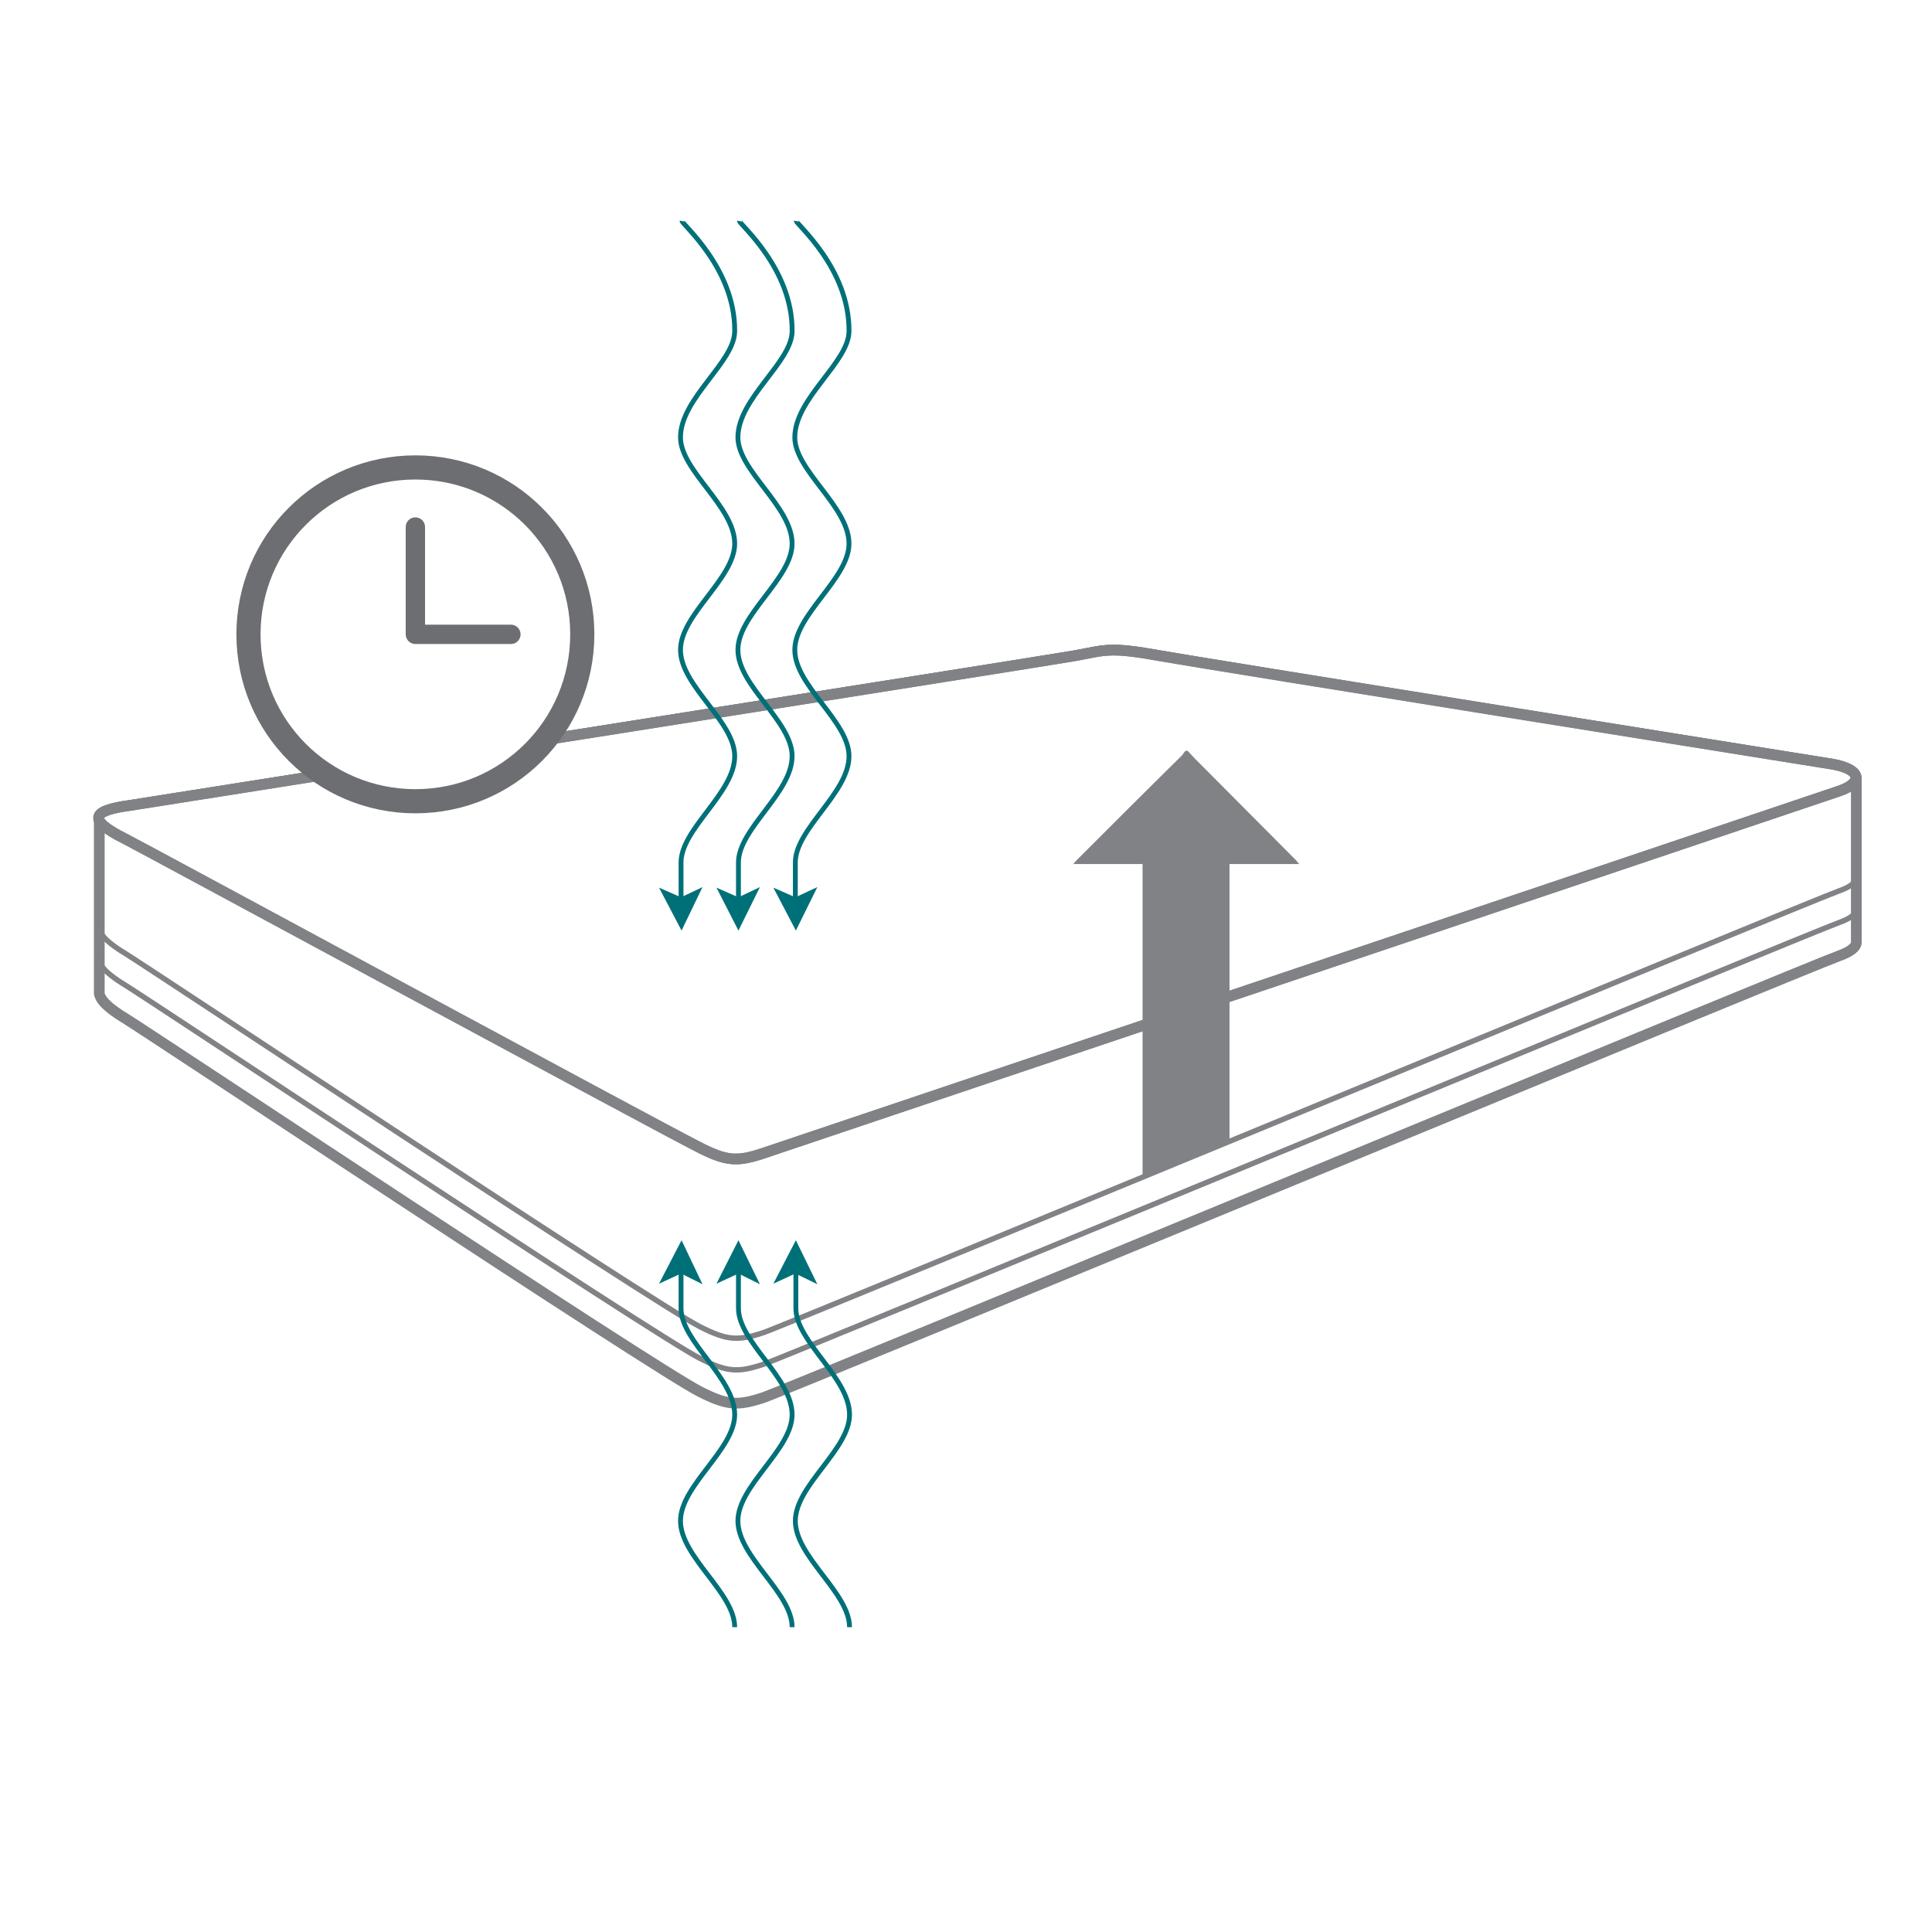 <?xml version="1.0" encoding="utf-8"?>
<!-- Generator: Adobe Illustrator 23.0.2, SVG Export Plug-In . SVG Version: 6.00 Build 0)  -->
<svg version="1.1" xmlns="http://www.w3.org/2000/svg" xmlns:xlink="http://www.w3.org/1999/xlink" x="0px" y="0px"
	 viewBox="0 0 360 360" style="enable-background:new 0 0 360 360;" xml:space="preserve">
<style type="text/css">
	.st0{fill:none;}
	.st1{fill:none;stroke:#D1D3D4;stroke-width:0.3;stroke-linecap:square;stroke-linejoin:bevel;}
	.st2{fill:#FFFFFF;stroke:#808285;stroke-width:2;stroke-miterlimit:10;}
	.st3{fill:none;stroke:#808285;stroke-miterlimit:10;}
	.st4{fill:url(#SVGID_2_);stroke:#808285;stroke-width:2;stroke-miterlimit:10;}
	.st5{fill-rule:evenodd;clip-rule:evenodd;fill:#808285;}
	.st6{fill:#FFFFFF;stroke:#6D6E71;stroke-width:4.5;stroke-miterlimit:10;}
	.st7{fill:none;stroke:#6D6E71;stroke-width:3.6;stroke-linecap:round;stroke-linejoin:round;stroke-miterlimit:10;}
	.st8{fill:none;stroke:#007078;stroke-width:0.903;stroke-miterlimit:10;}
	.st9{fill:#007078;}
</style>
<pattern  y="360" width="72" height="72" patternUnits="userSpaceOnUse" id="SVGID_1_" viewBox="72.2 -144.2 72 72" style="overflow:visible;">
	<g>
		<rect x="72.2" y="-144.2" class="st0" width="72" height="72"/>
		<g>
			<rect x="72.2" y="-144.2" class="st0" width="72" height="72"/>
			<g>
				<rect x="72.2" y="-144.2" class="st0" width="72" height="72"/>
				<g>
					<rect x="72.2" y="-144.2" class="st0" width="72" height="72"/>
					<g>
						<line class="st1" x1="144.2" y1="-144.2" x2="216.2" y2="-216.2"/>
						<line class="st1" x1="216.2" y1="-144.2" x2="144.2" y2="-216.2"/>
						<line class="st1" x1="210.2" y1="-144.2" x2="141.2" y2="-213.2"/>
						<line class="st1" x1="204.2" y1="-144.2" x2="141.2" y2="-207.2"/>
						<line class="st1" x1="198.2" y1="-144.2" x2="141.2" y2="-201.2"/>
						<line class="st1" x1="192.2" y1="-144.2" x2="141.2" y2="-195.2"/>
						<line class="st1" x1="186.2" y1="-144.2" x2="141.2" y2="-189.2"/>
						<line class="st1" x1="180.2" y1="-144.2" x2="141.2" y2="-183.2"/>
						<line class="st1" x1="174.2" y1="-144.2" x2="141.2" y2="-177.2"/>
						<line class="st1" x1="168.2" y1="-144.2" x2="141.2" y2="-171.2"/>
						<line class="st1" x1="162.2" y1="-144.2" x2="141.2" y2="-165.2"/>
						<line class="st1" x1="156.2" y1="-144.2" x2="141.2" y2="-159.2"/>
						<line class="st1" x1="150.2" y1="-144.2" x2="141.2" y2="-153.3"/>
						<line class="st1" x1="144.2" y1="-144.2" x2="141.2" y2="-147.3"/>
					</g>
					<g>
						<line class="st1" x1="72.2" y1="-144.2" x2="144.2" y2="-216.2"/>
						<line class="st1" x1="78.2" y1="-144.2" x2="147.2" y2="-213.2"/>
						<line class="st1" x1="84.2" y1="-144.2" x2="147.2" y2="-207.2"/>
						<line class="st1" x1="90.2" y1="-144.2" x2="147.2" y2="-201.2"/>
						<line class="st1" x1="96.2" y1="-144.2" x2="147.2" y2="-195.2"/>
						<line class="st1" x1="102.2" y1="-144.2" x2="147.2" y2="-189.2"/>
						<line class="st1" x1="108.2" y1="-144.2" x2="147.2" y2="-183.2"/>
						<line class="st1" x1="114.2" y1="-144.2" x2="147.2" y2="-177.2"/>
						<line class="st1" x1="120.2" y1="-144.2" x2="147.2" y2="-171.2"/>
						<line class="st1" x1="126.2" y1="-144.2" x2="147.2" y2="-165.2"/>
						<line class="st1" x1="132.2" y1="-144.2" x2="147.3" y2="-159.2"/>
						<line class="st1" x1="138.2" y1="-144.2" x2="147.3" y2="-153.3"/>
						<line class="st1" x1="144.2" y1="-144.2" x2="147.3" y2="-147.3"/>
						<line class="st1" x1="144.2" y1="-144.2" x2="72.2" y2="-216.2"/>
						<line class="st1" x1="138.2" y1="-144.2" x2="69.2" y2="-213.2"/>
						<line class="st1" x1="132.2" y1="-144.2" x2="69.2" y2="-207.2"/>
						<line class="st1" x1="126.2" y1="-144.2" x2="69.2" y2="-201.2"/>
						<line class="st1" x1="120.2" y1="-144.2" x2="69.2" y2="-195.2"/>
						<line class="st1" x1="114.2" y1="-144.2" x2="69.2" y2="-189.2"/>
						<line class="st1" x1="108.2" y1="-144.2" x2="69.2" y2="-183.2"/>
						<line class="st1" x1="102.2" y1="-144.2" x2="69.2" y2="-177.2"/>
						<line class="st1" x1="96.2" y1="-144.2" x2="69.2" y2="-171.2"/>
						<line class="st1" x1="90.2" y1="-144.2" x2="69.2" y2="-165.2"/>
						<line class="st1" x1="84.2" y1="-144.2" x2="69.2" y2="-159.2"/>
						<line class="st1" x1="78.2" y1="-144.2" x2="69.2" y2="-153.3"/>
						<line class="st1" x1="72.2" y1="-144.2" x2="69.2" y2="-147.3"/>
					</g>
					<g>
						<line class="st1" x1="0.2" y1="-144.2" x2="72.2" y2="-216.2"/>
						<line class="st1" x1="6.2" y1="-144.2" x2="75.2" y2="-213.2"/>
						<line class="st1" x1="12.2" y1="-144.2" x2="75.2" y2="-207.2"/>
						<line class="st1" x1="18.2" y1="-144.2" x2="75.2" y2="-201.2"/>
						<line class="st1" x1="24.2" y1="-144.2" x2="75.2" y2="-195.2"/>
						<line class="st1" x1="30.2" y1="-144.2" x2="75.2" y2="-189.2"/>
						<line class="st1" x1="36.2" y1="-144.2" x2="75.2" y2="-183.2"/>
						<line class="st1" x1="42.2" y1="-144.2" x2="75.2" y2="-177.2"/>
						<line class="st1" x1="48.2" y1="-144.2" x2="75.2" y2="-171.2"/>
						<line class="st1" x1="54.2" y1="-144.2" x2="75.2" y2="-165.2"/>
						<line class="st1" x1="60.2" y1="-144.2" x2="75.3" y2="-159.2"/>
						<line class="st1" x1="66.2" y1="-144.2" x2="75.3" y2="-153.3"/>
						<line class="st1" x1="72.2" y1="-144.2" x2="75.3" y2="-147.3"/>
						<line class="st1" x1="72.2" y1="-144.2" x2="0.2" y2="-216.2"/>
					</g>
					<g>
						<line class="st1" x1="144.2" y1="-72.2" x2="216.2" y2="-144.2"/>
						<line class="st1" x1="141.2" y1="-75.2" x2="210.2" y2="-144.2"/>
						<line class="st1" x1="141.2" y1="-81.2" x2="204.2" y2="-144.2"/>
						<line class="st1" x1="141.2" y1="-87.2" x2="198.2" y2="-144.2"/>
						<line class="st1" x1="141.2" y1="-93.2" x2="192.2" y2="-144.2"/>
						<line class="st1" x1="141.2" y1="-99.2" x2="186.2" y2="-144.2"/>
						<line class="st1" x1="141.2" y1="-105.2" x2="180.2" y2="-144.2"/>
						<line class="st1" x1="141.2" y1="-111.2" x2="174.2" y2="-144.2"/>
						<line class="st1" x1="141.2" y1="-117.2" x2="168.2" y2="-144.2"/>
						<line class="st1" x1="141.2" y1="-123.2" x2="162.2" y2="-144.2"/>
						<line class="st1" x1="141.2" y1="-129.2" x2="156.2" y2="-144.2"/>
						<line class="st1" x1="141.2" y1="-135.2" x2="150.2" y2="-144.2"/>
						<line class="st1" x1="141.2" y1="-141.2" x2="144.2" y2="-144.2"/>
						<line class="st1" x1="216.2" y1="-72.2" x2="144.2" y2="-144.2"/>
						<line class="st1" x1="210.2" y1="-72.2" x2="141.2" y2="-141.2"/>
						<line class="st1" x1="204.2" y1="-72.2" x2="141.2" y2="-135.2"/>
						<line class="st1" x1="198.2" y1="-72.2" x2="141.2" y2="-129.2"/>
						<line class="st1" x1="192.2" y1="-72.2" x2="141.2" y2="-123.2"/>
						<line class="st1" x1="186.2" y1="-72.2" x2="141.2" y2="-117.2"/>
						<line class="st1" x1="180.2" y1="-72.2" x2="141.2" y2="-111.2"/>
						<line class="st1" x1="174.2" y1="-72.2" x2="141.2" y2="-105.2"/>
						<line class="st1" x1="168.2" y1="-72.2" x2="141.2" y2="-99.2"/>
						<line class="st1" x1="162.2" y1="-72.2" x2="141.2" y2="-93.2"/>
						<line class="st1" x1="156.2" y1="-72.2" x2="141.2" y2="-87.2"/>
						<line class="st1" x1="150.2" y1="-72.2" x2="141.2" y2="-81.3"/>
						<line class="st1" x1="144.2" y1="-72.2" x2="141.2" y2="-75.3"/>
					</g>
					<g>
						<line class="st1" x1="72.2" y1="-72.2" x2="144.2" y2="-144.2"/>
						<line class="st1" x1="69.2" y1="-75.2" x2="138.2" y2="-144.2"/>
						<line class="st1" x1="69.2" y1="-81.2" x2="132.2" y2="-144.2"/>
						<line class="st1" x1="69.2" y1="-87.2" x2="126.2" y2="-144.2"/>
						<line class="st1" x1="69.2" y1="-93.2" x2="120.2" y2="-144.2"/>
						<line class="st1" x1="69.2" y1="-99.2" x2="114.2" y2="-144.2"/>
						<line class="st1" x1="69.2" y1="-105.2" x2="108.2" y2="-144.2"/>
						<line class="st1" x1="69.2" y1="-111.2" x2="102.2" y2="-144.2"/>
						<line class="st1" x1="69.2" y1="-117.2" x2="96.2" y2="-144.2"/>
						<line class="st1" x1="69.2" y1="-123.2" x2="90.2" y2="-144.2"/>
						<line class="st1" x1="69.2" y1="-129.2" x2="84.2" y2="-144.2"/>
						<line class="st1" x1="69.2" y1="-135.2" x2="78.2" y2="-144.2"/>
						<line class="st1" x1="69.2" y1="-141.2" x2="72.2" y2="-144.2"/>
						<line class="st1" x1="78.2" y1="-72.2" x2="147.2" y2="-141.2"/>
						<line class="st1" x1="84.2" y1="-72.2" x2="147.2" y2="-135.2"/>
						<line class="st1" x1="90.2" y1="-72.2" x2="147.2" y2="-129.2"/>
						<line class="st1" x1="96.2" y1="-72.2" x2="147.2" y2="-123.2"/>
						<line class="st1" x1="102.2" y1="-72.2" x2="147.2" y2="-117.2"/>
						<line class="st1" x1="108.2" y1="-72.2" x2="147.2" y2="-111.2"/>
						<line class="st1" x1="114.2" y1="-72.2" x2="147.2" y2="-105.2"/>
						<line class="st1" x1="120.2" y1="-72.2" x2="147.2" y2="-99.2"/>
						<line class="st1" x1="126.2" y1="-72.2" x2="147.2" y2="-93.2"/>
						<line class="st1" x1="132.2" y1="-72.2" x2="147.3" y2="-87.2"/>
						<line class="st1" x1="138.2" y1="-72.2" x2="147.3" y2="-81.3"/>
						<line class="st1" x1="144.2" y1="-72.2" x2="147.3" y2="-75.3"/>
						<line class="st1" x1="144.2" y1="-72.2" x2="72.2" y2="-144.2"/>
						<line class="st1" x1="138.2" y1="-72.2" x2="69.2" y2="-141.2"/>
						<line class="st1" x1="132.2" y1="-72.2" x2="69.2" y2="-135.2"/>
						<line class="st1" x1="126.2" y1="-72.2" x2="69.2" y2="-129.2"/>
						<line class="st1" x1="120.2" y1="-72.2" x2="69.2" y2="-123.2"/>
						<line class="st1" x1="114.2" y1="-72.2" x2="69.2" y2="-117.2"/>
						<line class="st1" x1="108.2" y1="-72.2" x2="69.2" y2="-111.2"/>
						<line class="st1" x1="102.2" y1="-72.2" x2="69.2" y2="-105.2"/>
						<line class="st1" x1="96.2" y1="-72.2" x2="69.2" y2="-99.2"/>
						<line class="st1" x1="90.2" y1="-72.2" x2="69.2" y2="-93.2"/>
						<line class="st1" x1="84.2" y1="-72.2" x2="69.2" y2="-87.2"/>
						<line class="st1" x1="78.2" y1="-72.2" x2="69.2" y2="-81.3"/>
						<line class="st1" x1="72.2" y1="-72.2" x2="69.2" y2="-75.3"/>
						<line class="st1" x1="147.2" y1="-75.2" x2="78.2" y2="-144.2"/>
						<line class="st1" x1="147.2" y1="-81.2" x2="84.2" y2="-144.2"/>
						<line class="st1" x1="147.2" y1="-87.2" x2="90.2" y2="-144.2"/>
						<line class="st1" x1="147.2" y1="-93.2" x2="96.2" y2="-144.2"/>
						<line class="st1" x1="147.2" y1="-99.2" x2="102.2" y2="-144.2"/>
						<line class="st1" x1="147.2" y1="-105.2" x2="108.2" y2="-144.2"/>
						<line class="st1" x1="147.2" y1="-111.2" x2="114.2" y2="-144.2"/>
						<line class="st1" x1="147.2" y1="-117.2" x2="120.2" y2="-144.2"/>
						<line class="st1" x1="147.2" y1="-123.2" x2="126.2" y2="-144.2"/>
						<line class="st1" x1="147.3" y1="-129.2" x2="132.2" y2="-144.2"/>
						<line class="st1" x1="147.3" y1="-135.2" x2="138.2" y2="-144.2"/>
						<line class="st1" x1="147.3" y1="-141.2" x2="144.2" y2="-144.2"/>
					</g>
					<g>
						<line class="st1" x1="0.2" y1="-72.2" x2="72.2" y2="-144.2"/>
						<line class="st1" x1="6.2" y1="-72.2" x2="75.2" y2="-141.2"/>
						<line class="st1" x1="12.2" y1="-72.2" x2="75.2" y2="-135.2"/>
						<line class="st1" x1="18.2" y1="-72.2" x2="75.2" y2="-129.2"/>
						<line class="st1" x1="24.2" y1="-72.2" x2="75.2" y2="-123.2"/>
						<line class="st1" x1="30.2" y1="-72.2" x2="75.2" y2="-117.2"/>
						<line class="st1" x1="36.2" y1="-72.2" x2="75.2" y2="-111.2"/>
						<line class="st1" x1="42.2" y1="-72.2" x2="75.2" y2="-105.2"/>
						<line class="st1" x1="48.2" y1="-72.2" x2="75.2" y2="-99.2"/>
						<line class="st1" x1="54.2" y1="-72.2" x2="75.2" y2="-93.2"/>
						<line class="st1" x1="60.2" y1="-72.2" x2="75.3" y2="-87.2"/>
						<line class="st1" x1="66.2" y1="-72.2" x2="75.3" y2="-81.3"/>
						<line class="st1" x1="72.2" y1="-72.2" x2="75.3" y2="-75.3"/>
						<line class="st1" x1="72.2" y1="-72.2" x2="0.2" y2="-144.2"/>
						<line class="st1" x1="75.2" y1="-75.2" x2="6.2" y2="-144.2"/>
						<line class="st1" x1="75.2" y1="-81.2" x2="12.2" y2="-144.2"/>
						<line class="st1" x1="75.2" y1="-87.2" x2="18.2" y2="-144.2"/>
						<line class="st1" x1="75.2" y1="-93.2" x2="24.2" y2="-144.2"/>
						<line class="st1" x1="75.2" y1="-99.2" x2="30.2" y2="-144.2"/>
						<line class="st1" x1="75.2" y1="-105.2" x2="36.2" y2="-144.2"/>
						<line class="st1" x1="75.2" y1="-111.2" x2="42.2" y2="-144.2"/>
						<line class="st1" x1="75.2" y1="-117.2" x2="48.2" y2="-144.2"/>
						<line class="st1" x1="75.2" y1="-123.2" x2="54.2" y2="-144.2"/>
						<line class="st1" x1="75.3" y1="-129.2" x2="60.2" y2="-144.2"/>
						<line class="st1" x1="75.3" y1="-135.2" x2="66.2" y2="-144.2"/>
						<line class="st1" x1="75.3" y1="-141.2" x2="72.2" y2="-144.2"/>
					</g>
					<g>
						<line class="st1" x1="144.2" y1="-0.2" x2="216.2" y2="-72.2"/>
						<line class="st1" x1="141.2" y1="-3.2" x2="210.2" y2="-72.2"/>
						<line class="st1" x1="141.2" y1="-9.2" x2="204.2" y2="-72.2"/>
						<line class="st1" x1="141.2" y1="-15.2" x2="198.2" y2="-72.2"/>
						<line class="st1" x1="141.2" y1="-21.2" x2="192.2" y2="-72.2"/>
						<line class="st1" x1="141.2" y1="-27.2" x2="186.2" y2="-72.2"/>
						<line class="st1" x1="141.2" y1="-33.2" x2="180.2" y2="-72.2"/>
						<line class="st1" x1="141.2" y1="-39.2" x2="174.2" y2="-72.2"/>
						<line class="st1" x1="141.2" y1="-45.2" x2="168.2" y2="-72.2"/>
						<line class="st1" x1="141.2" y1="-51.2" x2="162.2" y2="-72.2"/>
						<line class="st1" x1="141.2" y1="-57.2" x2="156.2" y2="-72.2"/>
						<line class="st1" x1="141.2" y1="-63.2" x2="150.2" y2="-72.2"/>
						<line class="st1" x1="141.2" y1="-69.2" x2="144.2" y2="-72.2"/>
						<line class="st1" x1="216.2" y1="-0.2" x2="144.2" y2="-72.2"/>
					</g>
					<g>
						<line class="st1" x1="72.2" y1="-0.2" x2="144.2" y2="-72.2"/>
						<line class="st1" x1="69.2" y1="-3.2" x2="138.2" y2="-72.2"/>
						<line class="st1" x1="69.2" y1="-9.2" x2="132.2" y2="-72.2"/>
						<line class="st1" x1="69.2" y1="-15.2" x2="126.2" y2="-72.2"/>
						<line class="st1" x1="69.2" y1="-21.2" x2="120.2" y2="-72.2"/>
						<line class="st1" x1="69.2" y1="-27.2" x2="114.2" y2="-72.2"/>
						<line class="st1" x1="69.2" y1="-33.2" x2="108.2" y2="-72.2"/>
						<line class="st1" x1="69.2" y1="-39.2" x2="102.2" y2="-72.2"/>
						<line class="st1" x1="69.2" y1="-45.2" x2="96.2" y2="-72.2"/>
						<line class="st1" x1="69.2" y1="-51.2" x2="90.2" y2="-72.2"/>
						<line class="st1" x1="69.2" y1="-57.2" x2="84.2" y2="-72.2"/>
						<line class="st1" x1="69.2" y1="-63.2" x2="78.2" y2="-72.2"/>
						<line class="st1" x1="69.2" y1="-69.2" x2="72.2" y2="-72.2"/>
						<line class="st1" x1="144.2" y1="-0.2" x2="72.2" y2="-72.2"/>
						<line class="st1" x1="147.2" y1="-3.2" x2="78.2" y2="-72.2"/>
						<line class="st1" x1="147.2" y1="-9.2" x2="84.2" y2="-72.2"/>
						<line class="st1" x1="147.2" y1="-15.2" x2="90.2" y2="-72.2"/>
						<line class="st1" x1="147.2" y1="-21.2" x2="96.2" y2="-72.2"/>
						<line class="st1" x1="147.2" y1="-27.2" x2="102.2" y2="-72.2"/>
						<line class="st1" x1="147.2" y1="-33.2" x2="108.2" y2="-72.2"/>
						<line class="st1" x1="147.2" y1="-39.2" x2="114.2" y2="-72.2"/>
						<line class="st1" x1="147.2" y1="-45.2" x2="120.2" y2="-72.2"/>
						<line class="st1" x1="147.2" y1="-51.2" x2="126.2" y2="-72.2"/>
						<line class="st1" x1="147.3" y1="-57.2" x2="132.2" y2="-72.2"/>
						<line class="st1" x1="147.3" y1="-63.2" x2="138.2" y2="-72.2"/>
						<line class="st1" x1="147.3" y1="-69.2" x2="144.2" y2="-72.2"/>
					</g>
					<g>
						<line class="st1" x1="0.2" y1="-0.2" x2="72.2" y2="-72.2"/>
						<line class="st1" x1="72.2" y1="-0.2" x2="0.2" y2="-72.2"/>
						<line class="st1" x1="75.2" y1="-3.2" x2="6.2" y2="-72.2"/>
						<line class="st1" x1="75.2" y1="-9.2" x2="12.2" y2="-72.2"/>
						<line class="st1" x1="75.2" y1="-15.2" x2="18.2" y2="-72.2"/>
						<line class="st1" x1="75.2" y1="-21.2" x2="24.2" y2="-72.2"/>
						<line class="st1" x1="75.2" y1="-27.2" x2="30.2" y2="-72.2"/>
						<line class="st1" x1="75.2" y1="-33.2" x2="36.2" y2="-72.2"/>
						<line class="st1" x1="75.2" y1="-39.2" x2="42.2" y2="-72.2"/>
						<line class="st1" x1="75.2" y1="-45.2" x2="48.2" y2="-72.2"/>
						<line class="st1" x1="75.2" y1="-51.2" x2="54.2" y2="-72.2"/>
						<line class="st1" x1="75.3" y1="-57.2" x2="60.2" y2="-72.2"/>
						<line class="st1" x1="75.3" y1="-63.2" x2="66.2" y2="-72.2"/>
						<line class="st1" x1="75.3" y1="-69.2" x2="72.2" y2="-72.2"/>
					</g>
				</g>
			</g>
		</g>
	</g>
</pattern>
<g id="Layer_1">
	<path class="st2" d="M24.1,150.1c0,0,171.1-27,176.1-27.9c6-1.1,6.5-1.7,16,0c9.3,1.7,125.2,20.2,125.2,20.2c3,0.5,4.5,1.6,4.5,2.6
		v30.6c0,0.9-1.2,1.8-3.2,2.5c-4.4,1.5-196.2,80.9-200.4,82.3c-4.8,1.6-6.8,1.5-11.9-1.1c-8.5-4.3-102.9-67-107-69.5
		c-4.3-2.6-5-4.1-4.9-5.1c0,0,0-32,0-32l0,0C18.5,151.5,20.6,150.6,24.1,150.1z"/>
	<path class="st3" d="M345.9,169.4c0,0.9-1.2,1.8-3.2,2.5c-4.4,1.5-196.2,80.9-200.4,82.3c-4.8,1.6-6.8,1.5-11.9-1.1
		c-8.5-4.3-102.9-67-107-69.5c-4.3-2.6-5-4.1-4.9-5.1"/>
	<path class="st3" d="M345.9,163.5c0,0.9-1.2,1.8-3.2,2.5c-4.4,1.5-196.2,80.9-200.4,82.3c-4.8,1.6-6.8,1.5-11.9-1.1
		c-8.5-4.3-102.9-67-107-69.5c-4.3-2.6-5-4.1-4.9-5.1"/>
	<path class="st2" d="M341.5,142.4c5.5,1,5.6,3.5,1.2,5c-4.4,1.5-196.3,66.1-200.5,67.5c-4.8,1.6-6.8,1.5-11.9-1.1
		c-8.5-4.3-102.7-55.3-107-57.5c-7.4-3.7-5.9-5.3,0.8-6.2c0,0,171.1-27,176.1-27.9c6-1.1,6.5-1.7,16,0
		C225.5,123.9,341.5,142.4,341.5,142.4z"/>
	<pattern  id="SVGID_2_" xlink:href="#SVGID_1_" patternTransform="matrix(1.5 0 0 -1.5 15513.444 -50882.973)">
	</pattern>
	<path class="st4" d="M341.5,142.4c5.5,1,5.6,3.5,1.2,5c-4.4,1.5-196.3,66.1-200.5,67.5c-4.8,1.6-6.8,1.5-11.9-1.1
		c-8.5-4.3-102.7-55.3-107-57.5c-7.4-3.7-5.9-5.3,0.8-6.2c0,0,171.1-27,176.1-27.9c6-1.1,6.5-1.7,16,0
		C225.5,123.8,341.5,142.4,341.5,142.4z"/>
	<path class="st5" d="M242.1,161c-0.3-0.3-0.4-0.4-0.5-0.6c-6.4-6.4-12.7-12.8-19.1-19.2c-0.4-0.4-0.8-0.9-1.2-1.3
		c-0.1,0-0.2,0-0.4,0c-0.2,0.2-0.4,0.5-0.6,0.8c-6.6,6.5-13.1,13-19.6,19.5c-0.2,0.2-0.4,0.4-0.7,0.8l12.9,0v58.3l16.2-6.7V161
		L242.1,161z"/>
	<path class="st6" d="M108.5,118.2c0,17.2-13.9,31.1-31.1,31.1s-31.1-13.9-31.1-31.1s13.9-31.1,31.1-31.1
		C94.6,87.1,108.5,101,108.5,118.2z"/>
	<polyline class="st7" points="77.4,98.2 77.4,118.2 95.2,118.2 	"/>
	<g>
		<g>
			<path class="st8" d="M127.1,41.2c-0.1,0.5,9.9,8.8,9.8,20.5c0,5.8-10.1,12.5-10.1,19.8c0,6.2,10.1,12.9,10.1,19.8
				c0,6.5-10.1,13.2-10.1,19.8c0,6.7,10.1,13.3,10.1,19.8c0,6.9-10.1,13.6-10,19.9v10.4"/>
			<g>
				<polygon class="st9" points="127,173.4 122.8,165.4 126.9,167.2 130.9,165.3 				"/>
			</g>
		</g>
	</g>
	<g>
		<g>
			<path class="st8" d="M137.8,41.2c-0.1,0.5,9.9,8.8,9.8,20.5c0,5.8-10.1,12.5-10.1,19.8c0,6.2,10.1,12.9,10.1,19.8
				c0,6.5-10.1,13.2-10.1,19.8c0,6.7,10.1,13.3,10.1,19.8c0,6.9-10.1,13.6-10,19.9v10.4"/>
			<g>
				<polygon class="st9" points="137.6,173.4 133.5,165.4 137.6,167.2 141.6,165.3 				"/>
			</g>
		</g>
	</g>
	<g>
		<g>
			<path class="st8" d="M148.4,41.2c-0.1,0.5,9.9,8.8,9.8,20.5c0,5.8-10.1,12.5-10.1,19.8c0,6.2,10.1,12.9,10.1,19.8
				c0,6.5-10.1,13.2-10.1,19.8c0,6.7,10.1,13.3,10.1,19.8c0,6.9-10.1,13.6-10,19.9v10.4"/>
			<g>
				<polygon class="st9" points="148.3,173.4 144.1,165.4 148.2,167.2 152.3,165.3 				"/>
			</g>
		</g>
	</g>
	<g>
		<g>
			<path class="st8" d="M126.9,233.4v10.4c0,6.2,10,12.9,10,19.8c0,6.5-10.1,13.2-10.1,19.8c0,6.7,10.1,13.4,10.1,19.8"/>
			<g>
				<polygon class="st9" points="130.9,239.3 126.9,237.3 122.8,239.2 127,231.1 				"/>
			</g>
		</g>
	</g>
	<g>
		<g>
			<path class="st8" d="M137.6,233.4v10.4c0,6.2,10,12.9,10,19.8c0,6.5-10.1,13.2-10.1,19.8c0,6.7,10.1,13.4,10.1,19.8"/>
			<g>
				<polygon class="st9" points="141.6,239.3 137.6,237.3 133.5,239.2 137.6,231.1 				"/>
			</g>
		</g>
	</g>
	<g>
		<g>
			<path class="st8" d="M148.3,233.4v10.4c0,6.2,10,12.9,10,19.8c0,6.5-10.1,13.2-10.1,19.8c0,6.7,10.1,13.4,10.1,19.8"/>
			<g>
				<polygon class="st9" points="152.3,239.3 148.2,237.3 144.1,239.2 148.3,231.1 				"/>
			</g>
		</g>
	</g>
</g>
<g id="sides">
</g>
</svg>
